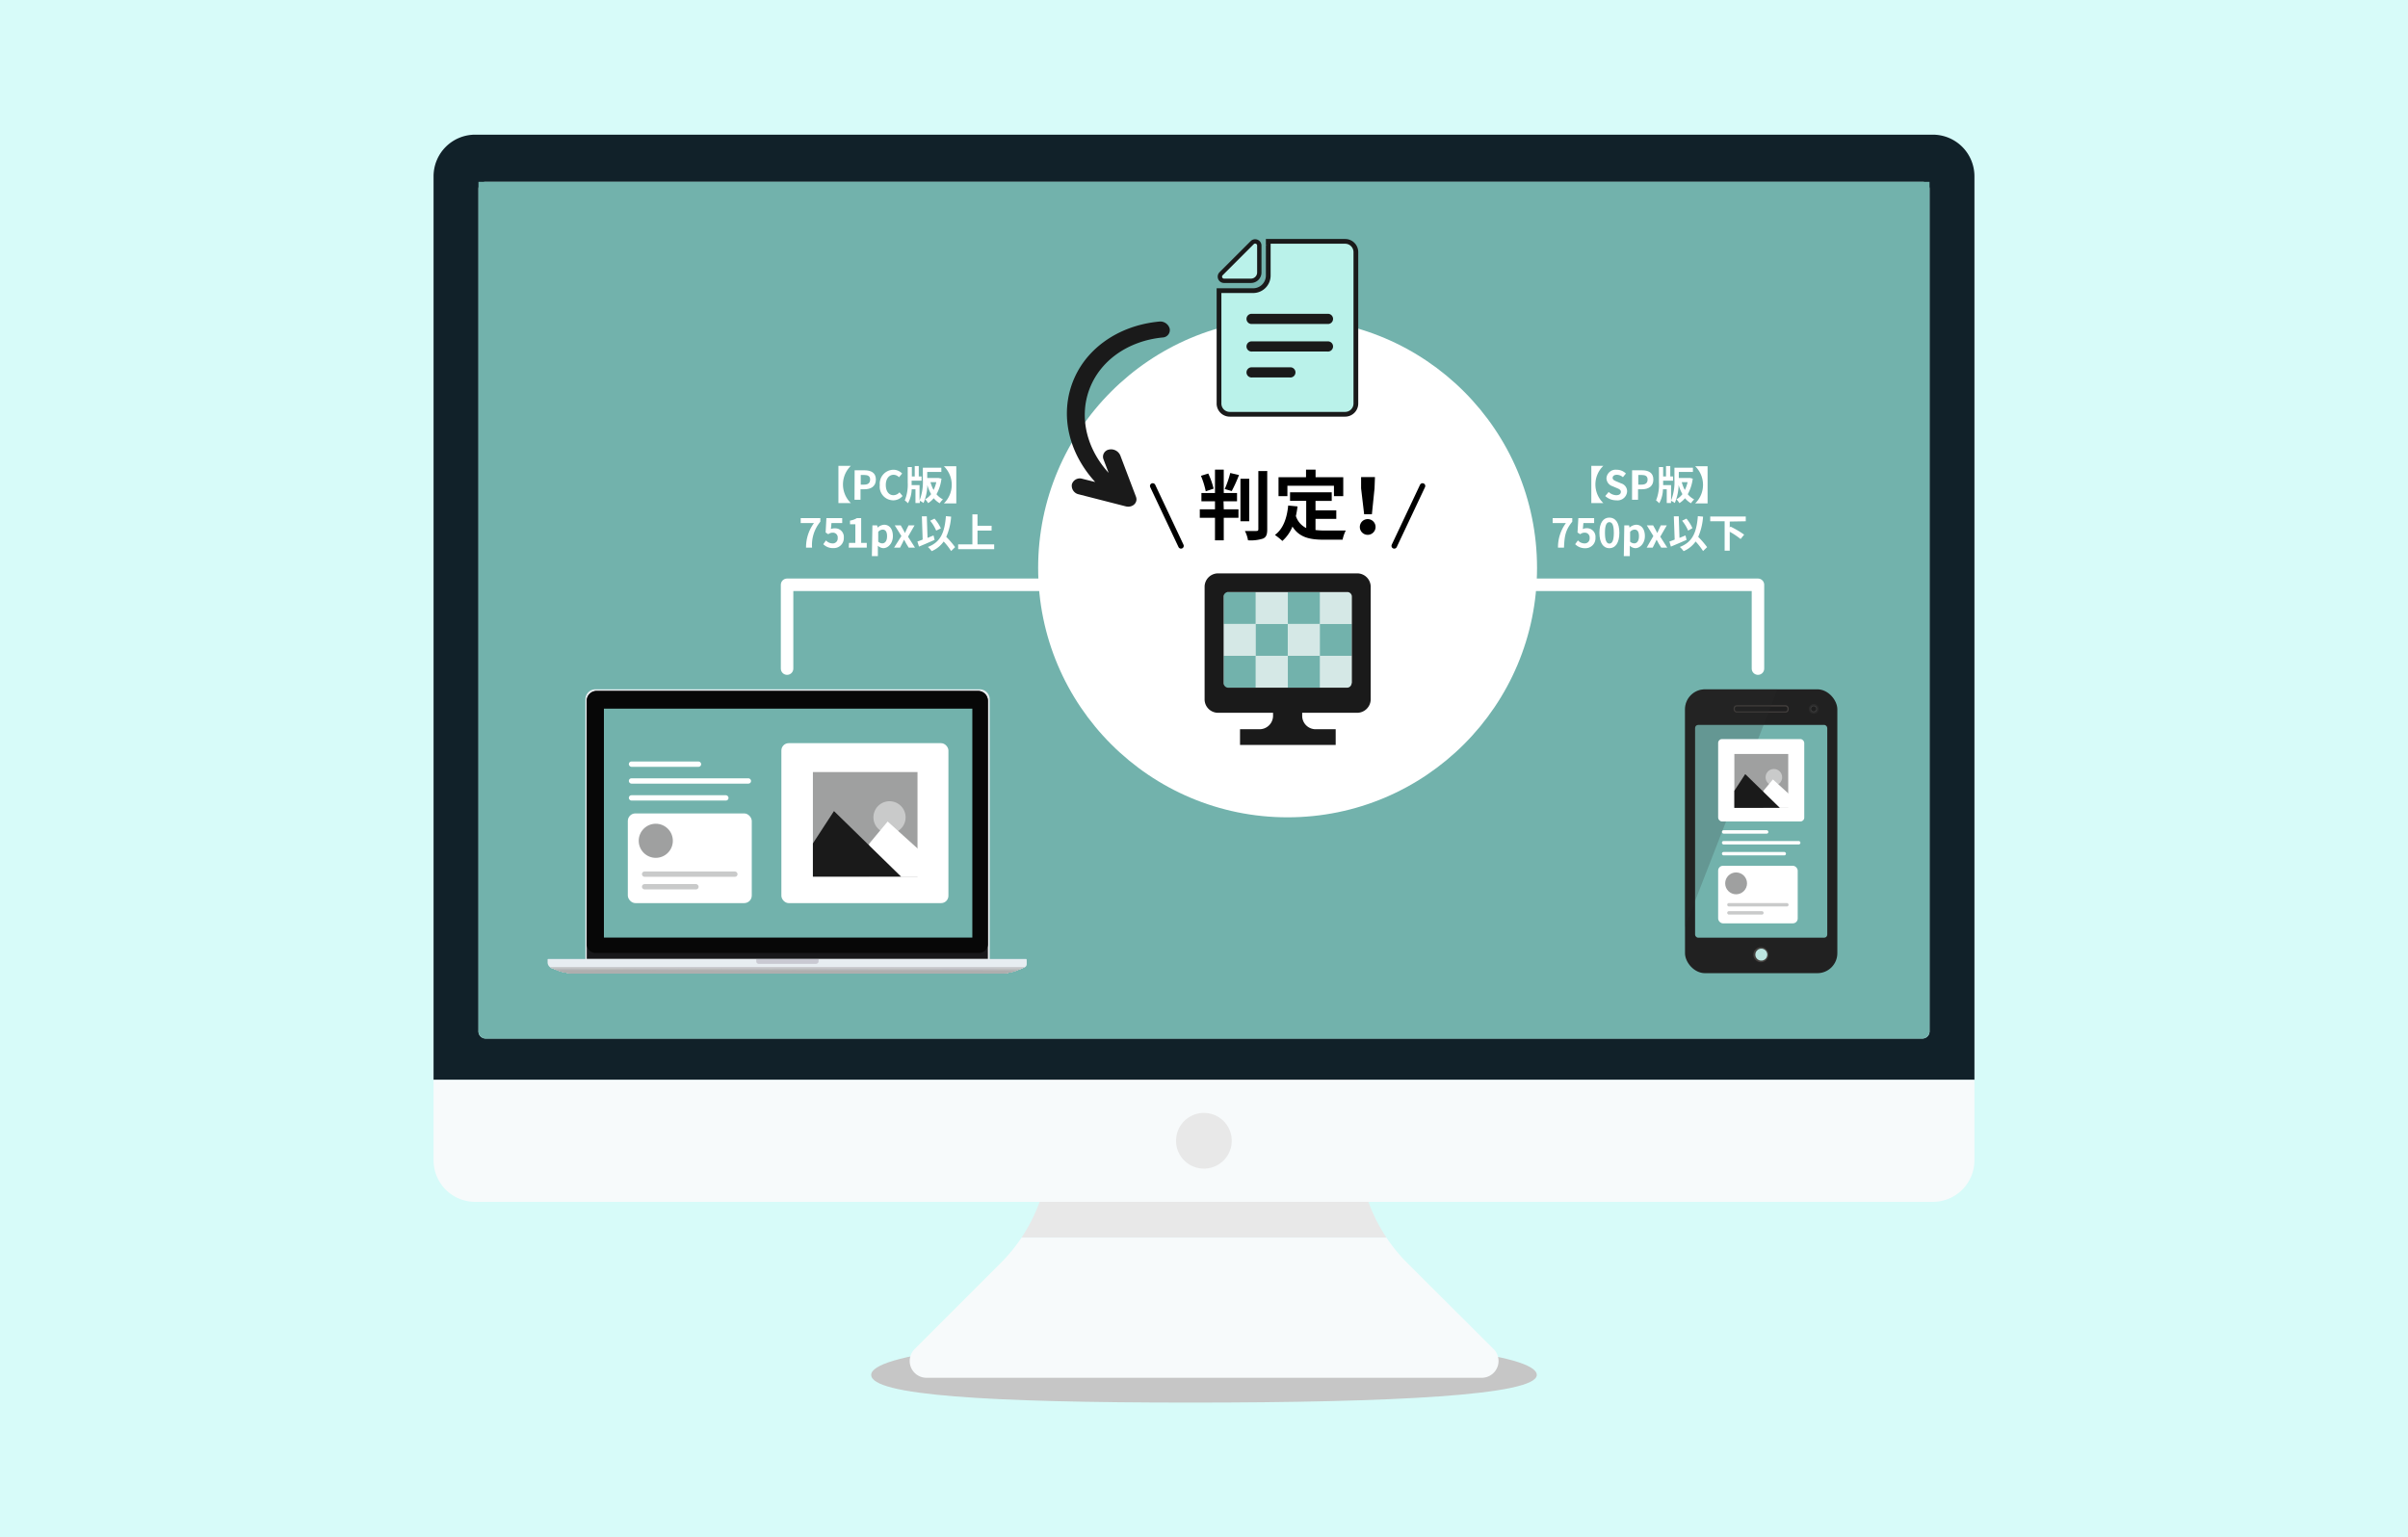 <svg xmlns="http://www.w3.org/2000/svg" xmlns:xlink="http://www.w3.org/1999/xlink" width="401" height="256" viewBox="0 0 401 256"><defs><filter id="b" x="97.71" y="-12400.54" width="66.8" height="32766" filterUnits="userSpaceOnUse" color-interpolation-filters="sRGB"><feFlood flood-color="#fff" result="bg"/><feBlend in="SourceGraphic" in2="bg"/></filter><mask id="a" x="97.71" y="-12400.54" width="66.8" height="32766" maskUnits="userSpaceOnUse"><g style="filter:url(#b)"/></mask><linearGradient id="c" x1="97.71" y1="137.41" x2="164.51" y2="137.41" gradientUnits="userSpaceOnUse"><stop offset="0.26" stop-color="#fff"/><stop offset="0.29" stop-color="#fdfdfd"/><stop offset="0.31" stop-color="#f5f5f5"/><stop offset="0.32" stop-color="#e7e7e7"/><stop offset="0.33" stop-color="#d4d4d4"/><stop offset="0.35" stop-color="#bababa"/><stop offset="0.36" stop-color="#9c9c9c"/><stop offset="0.36" stop-color="#8a8a8a"/><stop offset="0.37" stop-color="#949494"/><stop offset="0.39" stop-color="#b5b5b5"/><stop offset="0.41" stop-color="#d0d0d0"/><stop offset="0.44" stop-color="#e5e5e5"/><stop offset="0.47" stop-color="#f4f4f4"/><stop offset="0.5" stop-color="#fcfcfc"/><stop offset="0.56" stop-color="#fff"/><stop offset="0.64" stop-color="#fcfcfc"/><stop offset="0.69" stop-color="#f4f4f4"/><stop offset="0.73" stop-color="#e6e6e6"/><stop offset="0.77" stop-color="#d2d2d2"/><stop offset="0.81" stop-color="#b7b7b7"/><stop offset="0.84" stop-color="#989898"/><stop offset="0.86" stop-color="gray"/><stop offset="0.87" stop-color="#9e9e9e"/><stop offset="0.9" stop-color="#c1c1c1"/><stop offset="0.92" stop-color="#dcdcdc"/><stop offset="0.95" stop-color="#efefef"/><stop offset="0.97" stop-color="#fbfbfb"/><stop offset="1" stop-color="#fff"/></linearGradient><filter id="e" x="97.71" y="115.08" width="66.8" height="44.65" filterUnits="userSpaceOnUse" color-interpolation-filters="sRGB"><feFlood flood-color="#fff" result="bg"/><feBlend in="SourceGraphic" in2="bg"/></filter><mask id="d" x="97.71" y="115.08" width="66.8" height="44.65" maskUnits="userSpaceOnUse"><g style="mask:url(#a);filter:url(#e)"><path d="M164.51,159.74H97.71v-43a1.6,1.6,0,0,1,.49-1.16,1.64,1.64,0,0,1,1.16-.49h63.5a1.66,1.66,0,0,1,1.17.49,1.63,1.63,0,0,1,.48,1.16Zm-66.8,0h66.8v-43a1.63,1.63,0,0,0-.48-1.16,1.67,1.67,0,0,0-1.17-.48H99.36a1.66,1.66,0,0,0-1.65,1.64v43Z" style="mix-blend-mode:multiply;fill:url(#c)"/></g></mask><linearGradient id="f" x1="97.71" y1="137.41" x2="164.51" y2="137.41" gradientUnits="userSpaceOnUse"><stop offset="0.26" stop-color="#232020"/><stop offset="0.28" stop-color="#252222"/><stop offset="0.3" stop-color="#2d2a2a"/><stop offset="0.31" stop-color="#3b3838"/><stop offset="0.32" stop-color="#4e4b4b"/><stop offset="0.33" stop-color="#676565"/><stop offset="0.34" stop-color="#858484"/><stop offset="0.35" stop-color="#aaa9a9"/><stop offset="0.36" stop-color="#d3d2d2"/><stop offset="0.36" stop-color="#ececec"/><stop offset="0.37" stop-color="#e1e0e0"/><stop offset="0.38" stop-color="#b4b4b4"/><stop offset="0.4" stop-color="#8d8c8c"/><stop offset="0.42" stop-color="#6c6a6a"/><stop offset="0.44" stop-color="#524f4f"/><stop offset="0.46" stop-color="#3d3a3a"/><stop offset="0.48" stop-color="#2e2b2b"/><stop offset="0.51" stop-color="#262323"/><stop offset="0.56" stop-color="#232020"/><stop offset="0.63" stop-color="#252323"/><stop offset="0.67" stop-color="#2e2b2b"/><stop offset="0.71" stop-color="#3c3939"/><stop offset="0.74" stop-color="#504d4d"/><stop offset="0.77" stop-color="#6a6868"/><stop offset="0.79" stop-color="#8a8888"/><stop offset="0.82" stop-color="#afaeae"/><stop offset="0.84" stop-color="#dadada"/><stop offset="0.86" stop-color="#f7f7f7"/><stop offset="0.86" stop-color="#e0dfdf"/><stop offset="0.88" stop-color="#aeadad"/><stop offset="0.9" stop-color="#838282"/><stop offset="0.92" stop-color="#615e5e"/><stop offset="0.94" stop-color="#464343"/><stop offset="0.96" stop-color="#323030"/><stop offset="0.98" stop-color="#272424"/><stop offset="1" stop-color="#232020"/></linearGradient></defs><g style="isolation:isolate"><rect width="401" height="256" style="fill:#d7fbf9"/><path d="M255.92,229c0,3.39-23.93,4.61-57.71,4.61s-53.13-1.22-53.13-4.61,20.87-6.14,54.65-6.14S255.92,225.57,255.92,229Z" style="fill:#c6c6c6"/><path d="M226.22,190.73v-15l-25.72,3.77-25.72-3.77v15a27.83,27.83,0,0,1-4.66,15.4h60.76A27.83,27.83,0,0,1,226.22,190.73Z" style="fill:#e8e8e8"/><path d="M234.35,210.36a28,28,0,0,1-3.47-4.23H170.12a28,28,0,0,1-3.47,4.23L152.31,224.7a2.8,2.8,0,0,0,2,4.78h92.42a2.8,2.8,0,0,0,2-4.78Z" style="fill:#f7fafb"/><path d="M328.8,29.34a6.93,6.93,0,0,0-6.91-6.91H79.11a6.93,6.93,0,0,0-6.91,6.91V179.86H328.8ZM321.32,171.8a1.16,1.16,0,0,1-1.15,1.16H80.83a1.16,1.16,0,0,1-1.15-1.16V31.44a1.16,1.16,0,0,1,1.15-1.16H320.17a1.16,1.16,0,0,1,1.15,1.16Z" style="fill:#112129"/><path d="M72.2,179.86v13.41a6.93,6.93,0,0,0,6.91,6.91H321.89a6.93,6.93,0,0,0,6.91-6.91V179.86Z" style="fill:#f7fafb"/><circle cx="200.5" cy="190.02" r="4.64" transform="translate(-19.12 357.58) rotate(-80.81)" style="fill:#e8e8e8"/><path d="M79.68,30.28V171.6A1.27,1.27,0,0,0,80.83,173H320.17a1.27,1.27,0,0,0,1.15-1.36V30.28Z" style="fill:#72b2ac"/><circle cx="214.42" cy="94.59" r="41.54" style="fill:#fff"/><path d="M225,113.75a.76.76,0,0,1-.76.75H204.41a.77.77,0,0,1-.76-.75V99.38a.77.77,0,0,1,.75-.77h19.84a.76.76,0,0,1,.76.75v14.39Z" style="fill:#fff"/><rect x="209.11" y="98.62" width="5.34" height="5.3" style="fill:#72b2ac;opacity:0.3;isolation:isolate"/><rect x="214.46" y="98.62" width="5.34" height="5.3" style="fill:#72b2ac"/><rect x="209.11" y="103.93" width="5.34" height="5.3" style="fill:#72b2ac"/><rect x="203.77" y="103.93" width="5.34" height="5.3" style="fill:#72b2ac;opacity:0.3;isolation:isolate"/><rect x="203.77" y="98.62" width="5.34" height="5.3" style="fill:#72b2ac"/><rect x="214.46" y="109.23" width="5.34" height="5.3" style="fill:#72b2ac"/><rect x="214.46" y="103.93" width="5.34" height="5.3" style="fill:#72b2ac;opacity:0.3;isolation:isolate"/><rect x="219.79" y="98.62" width="5.34" height="5.3" style="fill:#72b2ac;opacity:0.3;isolation:isolate"/><rect x="219.79" y="109.23" width="5.34" height="5.3" style="fill:#72b2ac;opacity:0.3;isolation:isolate"/><rect x="219.79" y="103.93" width="5.34" height="5.3" style="fill:#72b2ac"/><rect x="209.11" y="109.23" width="5.34" height="5.3" style="fill:#72b2ac;opacity:0.3;isolation:isolate"/><rect x="203.77" y="109.23" width="5.34" height="5.3" style="fill:#72b2ac"/><path d="M226,95.5H202.86a2.24,2.24,0,0,0-2.26,2.24h0v18.73a2.24,2.24,0,0,0,2.24,2.25H212v.49a2.25,2.25,0,0,1-2.25,2.25H206.5v2.61h15.93v-2.61h-3.32a2.24,2.24,0,0,1-2.26-2.23v-.51H226a2.26,2.26,0,0,0,2.26-2.24h0V97.74A2.24,2.24,0,0,0,226,95.5Zm-.92,18.29a.76.76,0,0,1-.75.75H204.52a.77.77,0,0,1-.75-.75V99.42a.76.76,0,0,1,.7-.81h19.9a.75.75,0,0,1,.75.75v14.43Z" style="fill:#1a1a1a"/><path d="M214.42,69H224a1.79,1.79,0,0,0,1.79-1.79V42A1.79,1.79,0,0,0,224,40.2h-12.8v.59a1.21,1.21,0,0,1,0,.19v4.91a2.52,2.52,0,0,1-2.53,2.52H203V67.17A1.79,1.79,0,0,0,204.82,69h9.6Z" style="fill:#baf2ea;stroke:#1a1a1a;stroke-miterlimit:10;stroke-width:0.79px"/><path d="M214.79,62.87h-6.27a.85.85,0,1,1,0-1.69h6.27a.85.85,0,1,1,0,1.69Z" style="fill:#1a1a1a"/><path d="M221.05,58.55H208.52a.85.85,0,1,1,0-1.69h12.53a.85.85,0,1,1,0,1.69Z" style="fill:#1a1a1a"/><path d="M208.52,52.27h12.53a.85.85,0,1,1,0,1.69H208.52a.85.85,0,1,1,0-1.69Z" style="fill:#1a1a1a"/><path d="M203.83,46.77h4.51a1.39,1.39,0,0,0,1.37-1.37h0v-4.5a.69.69,0,0,0-.7-.69.67.67,0,0,0-.48.2l-5.19,5.19A.69.69,0,0,0,203.83,46.77Z" style="fill:#baf2ea;stroke:#1a1a1a;stroke-miterlimit:10;stroke-width:0.724px"/><path d="M179.67,82.34l7.81,2c1.11.27,2.07-.61,1.69-1.61l-2.6-6.85a1.67,1.67,0,0,0-1.9-1,1.21,1.21,0,0,0-.91,1.62l.86,2.26c-3.53-3.85-4.89-8.94-3.34-13.55,1.71-5.07,6.54-8.43,12.32-9a1.24,1.24,0,0,0,1.19-1.46,1.62,1.62,0,0,0-1.74-1.19c-6.84.64-12.59,4.62-14.62,10.65-1.89,5.61-.15,11.59,3.95,16.07l-2.13-.53a1.38,1.38,0,0,0-1.75.91A1.46,1.46,0,0,0,179.67,82.34Z" style="fill:#1a1a1a"/><path d="M203.79,84.83h2.45v1.41h-2.45V90h-1.46V86.24H199.8V84.83h2.53V83.49h-2.26V82.11h2.26V78.22h1.46v3.89H206v1.38h-2.25Zm-3-3a13.48,13.48,0,0,0-.8-2.58l1.22-.38a13.21,13.21,0,0,1,.89,2.52Zm3.16-.38a15.87,15.87,0,0,0,.92-2.67l1.46.34a24.7,24.7,0,0,1-1.21,2.67Zm4.08,5.37h-1.46V79.74h1.46Zm3-8.37v9.71c0,.88-.17,1.3-.69,1.54a6.69,6.69,0,0,1-2.51.29,5.25,5.25,0,0,0-.52-1.55c.82,0,1.63,0,1.89,0s.35-.07.35-.3V78.46Z"/><path d="M219.07,88.28a13,13,0,0,0,1.43.08c.68,0,2.77,0,3.61,0a6,6,0,0,0-.53,1.53h-3.15c-2.33,0-4.06-.38-5.2-2.18a6.45,6.45,0,0,1-1.68,2.39,10.7,10.7,0,0,0-1.24-1c1.36-1,2-2.75,2.21-4.9l1.56.15c-.08.56-.16,1.09-.28,1.6a3.4,3.4,0,0,0,1.72,2V83.42h-2.69V82h6.94v1.43h-2.7V85h3.46v1.42h-3.46Zm-4.68-5.64h-1.48V79.48h4.58V78.22h1.59v1.26h4.61v3.16h-1.55V80.91h-7.75Z"/><path d="M226.45,87.77a1.31,1.31,0,0,1,2.62,0,1.31,1.31,0,0,1-2.62,0Zm.21-6.43,0-1.88h2.31l-.07,1.88-.44,4.31h-1.29Z"/><line x1="191.96" y1="80.94" x2="196.67" y2="90.92" style="fill:none;stroke:#000;stroke-linecap:round;stroke-linejoin:round;stroke-width:0.919px"/><line x1="236.89" y1="80.94" x2="232.18" y2="90.92" style="fill:none;stroke:#000;stroke-linecap:round;stroke-linejoin:round;stroke-width:0.919px"/><polyline points="174.89 97.4 131.07 97.4 131.07 111.36" style="fill:none;stroke:#fff;stroke-linecap:round;stroke-linejoin:round;stroke-width:2.081px"/><polyline points="248.94 97.4 292.75 97.4 292.75 111.36" style="fill:none;stroke:#fff;stroke-linecap:round;stroke-linejoin:round;stroke-width:2.081px"/><rect x="280.6" y="114.81" width="25.37" height="47.28" rx="3.33" style="fill:#212121"/><path d="M293.26,160.27a1.26,1.26,0,1,1,1.25-1.25A1.25,1.25,0,0,1,293.26,160.27Zm0-2.3a1,1,0,1,0,1.05,1.05A1,1,0,0,0,293.26,158Z" style="fill:#44403e"/><path d="M293.26,158a1,1,0,1,0,.1,0Z" style="fill:#bce5e0"/><rect x="282.28" y="120.74" width="22.01" height="35.44" rx="0.51" style="fill:#72b2ac"/><rect x="288.7" y="117.46" width="9.17" height="1.22" rx="0.51" style="fill:#44403e"/><rect x="288.9" y="117.67" width="8.76" height="0.82" rx="0.31" style="fill:#1f1f1f"/><path d="M301.23,118.07a.81.81,0,1,1,.8.81A.8.8,0,0,1,301.23,118.07Z" style="fill:#2b2b2b"/><path d="M301.48,118.07a.55.55,0,1,1,.55.55A.55.55,0,0,1,301.48,118.07Z" style="fill:#3d3d3d"/><path d="M301.61,118.07a.42.42,0,1,1,.42.42A.41.41,0,0,1,301.61,118.07Z" style="fill:#1f1f1f"/><g style="opacity:0.2;mix-blend-mode:screen"><path d="M296,114.81,280.6,154.38V118.14a3.33,3.33,0,0,1,3.32-3.33Z" style="fill:#2b2b2b"/></g><rect x="286.12" y="144.2" width="13.25" height="9.59" rx="0.81" style="fill:#fff"/><rect x="287.63" y="150.41" width="10.22" height="0.57" rx="0.27" style="fill:#c9caca"/><rect x="287.63" y="151.76" width="6.06" height="0.57" rx="0.27" style="fill:#c9caca"/><circle cx="289.11" cy="147.13" r="1.82" style="fill:#9fa0a0"/><rect x="286.75" y="138.28" width="7.73" height="0.57" rx="0.27" style="fill:#fff"/><rect x="286.75" y="141.9" width="10.66" height="0.57" rx="0.27" style="fill:#fff"/><rect x="286.75" y="140.08" width="13.07" height="0.57" rx="0.27" style="fill:#fff"/><rect x="286.12" y="123.1" width="14.34" height="13.72" rx="0.63" style="fill:#fff"/><rect x="288.82" y="125.58" width="8.97" height="8.97" style="fill:#9fa0a0"/><circle cx="295.4" cy="129.46" r="1.38" style="fill:#c9caca"/><polygon points="293.64 131.74 295.24 129.82 297.91 132.24 297.91 134.55 293.64 134.55 293.64 131.74" style="fill:#fff"/><polygon points="288.82 131.71 290.63 128.93 296.39 134.55 288.82 134.55 288.82 131.71" style="fill:#1a1a1a"/><path d="M141.69,77.59v0a4.32,4.32,0,0,0,0,6.2v0h-2.07V77.59Z" style="fill:#fff"/><path d="M142.32,78.33h1.62c1.08,0,1.92.38,1.92,1.54s-.84,1.62-1.9,1.62h-.66v1.75h-1Zm1.58,2.39c.67,0,1-.29,1-.85s-.36-.76-1-.76h-.56v1.61Z" style="fill:#fff"/><path d="M146.51,80.8a2.32,2.32,0,0,1,2.28-2.56,2,2,0,0,1,1.44.63l-.52.62a1.25,1.25,0,0,0-.9-.41c-.74,0-1.3.64-1.3,1.69s.51,1.71,1.28,1.71a1.39,1.39,0,0,0,1-.48l.51.61a2,2,0,0,1-1.56.72A2.26,2.26,0,0,1,146.51,80.8Z" style="fill:#fff"/><path d="M156.78,79.72a7,7,0,0,1-.83,2.6,3.45,3.45,0,0,0,1.08.86,3.28,3.28,0,0,0-.54.64,3.5,3.5,0,0,1-1-.84,3.81,3.81,0,0,1-.93.82,2.53,2.53,0,0,0-.5-.63,3.31,3.31,0,0,0,1-.87,6.73,6.73,0,0,1-.63-1.52,7.84,7.84,0,0,1-.64,3,2.91,2.91,0,0,0-.62-.37v.37h-.72V81.49h-.63a5.06,5.06,0,0,1-.62,2.33,3,3,0,0,0-.53-.47,7,7,0,0,0,.49-3V77.79h.69v1.57h.48V77.62H153v1.74h.47v.7h-1.66v.74h1.32v2.57a8.56,8.56,0,0,0,.55-3.53V77.9h3.08v.71h-2.35v1h1.74l.13,0Zm-1.83.59a6,6,0,0,0,.52,1.3,5.69,5.69,0,0,0,.45-1.3Z" style="fill:#fff"/><path d="M159.25,83.85h-2.07v0a4.32,4.32,0,0,0,0-6.2v0h2.07Z" style="fill:#fff"/><path d="M135.55,87.12h-2.21V86.3h3.27v.59a6.08,6.08,0,0,0-1.38,4.32h-1A6.76,6.76,0,0,1,135.55,87.12Z" style="fill:#fff"/><path d="M137.1,90.64l.45-.63a1.53,1.53,0,0,0,1.08.5.82.82,0,0,0,.87-.9.79.79,0,0,0-.83-.89,1.17,1.17,0,0,0-.74.26l-.44-.29.13-2.39h2.63v.82h-1.79l-.09,1A1.31,1.31,0,0,1,139,88a1.43,1.43,0,0,1,1.52,1.56,1.66,1.66,0,0,1-1.72,1.73A2.24,2.24,0,0,1,137.1,90.64Z" style="fill:#fff"/><path d="M141.38,90.42h1.06v-3.1h-.89v-.61a3.16,3.16,0,0,0,1.14-.41h.72v4.12h.93v.79h-3Z" style="fill:#fff"/><path d="M145.28,87.5h.79l.07.38h0a1.78,1.78,0,0,1,1.09-.48c.92,0,1.46.75,1.46,1.9s-.76,2-1.58,2a1.38,1.38,0,0,1-.92-.41l0,.61v1.13h-1Zm2.44,1.81c0-.71-.23-1.1-.74-1.1a1,1,0,0,0-.73.38v1.63a1,1,0,0,0,.67.28C147.37,90.5,147.72,90.12,147.72,89.31Z" style="fill:#fff"/><path d="M150.11,89.28,149,87.5h1l.37.66c.11.21.22.42.34.62h0c.09-.2.19-.41.27-.62l.32-.66h1l-1.09,1.89,1.16,1.82h-1.05l-.41-.67c-.12-.22-.24-.45-.36-.66h0c-.11.21-.21.43-.32.66l-.34.67h-1Z" style="fill:#fff"/><path d="M155.64,89.92c-.87.39-1.85.81-2.6,1.12l-.27-.84c.25-.09.55-.19.88-.33L153.52,86l.82,0,.12,3.59,1-.41Zm2.75,1.86a10.92,10.92,0,0,0-1.24-1.59,4.68,4.68,0,0,1-2,1.61,4.42,4.42,0,0,0-.63-.7c2.11-.8,2.79-2.4,3-5.13l.87.08a10.29,10.29,0,0,1-.81,3.37,14.45,14.45,0,0,1,1.47,1.71Zm-2.49-3.4a6.5,6.5,0,0,0-1-1.65l.72-.35A6.7,6.7,0,0,1,156.68,88Z" style="fill:#fff"/><path d="M165.56,90.67v.8h-6v-.8h2.37v-5h.85v1.9h2.35v.8h-2.35v2.3Z" style="fill:#fff"/><path d="M267,77.59v0a4.3,4.3,0,0,0,0,6.2v0H265V77.59Z" style="fill:#fff"/><path d="M267.32,82.62l.57-.68a1.94,1.94,0,0,0,1.25.54c.51,0,.78-.22.78-.56s-.3-.48-.74-.66l-.66-.28a1.44,1.44,0,0,1-1-1.32,1.53,1.53,0,0,1,1.7-1.42,2.16,2.16,0,0,1,1.54.63l-.5.61a1.56,1.56,0,0,0-1-.4c-.43,0-.71.19-.71.52s.35.47.77.64l.64.27a1.37,1.37,0,0,1,1,1.34,1.59,1.59,0,0,1-1.8,1.48A2.67,2.67,0,0,1,267.32,82.62Z" style="fill:#fff"/><path d="M271.79,78.33h1.62c1.09,0,1.92.38,1.92,1.54s-.84,1.62-1.9,1.62h-.65v1.75h-1Zm1.58,2.39c.67,0,1-.29,1-.85s-.36-.76-1-.76h-.55v1.61Z" style="fill:#fff"/><path d="M281.89,79.72a7.23,7.23,0,0,1-.83,2.6,3.42,3.42,0,0,0,1.07.86,3.22,3.22,0,0,0-.53.64,3.5,3.5,0,0,1-1-.84,3.68,3.68,0,0,1-.94.82,2.49,2.49,0,0,0-.49-.63,3.31,3.31,0,0,0,1-.87,6.73,6.73,0,0,1-.63-1.52,8.22,8.22,0,0,1-.64,3,2.75,2.75,0,0,0-.63-.37v.37h-.71V81.49h-.63a5.06,5.06,0,0,1-.62,2.33,3,3,0,0,0-.53-.47,7,7,0,0,0,.48-3V77.79h.7v1.57h.48V77.62h.71v1.74h.46v.7h-1.65v.28c0,.15,0,.31,0,.46h1.32v2.57a8.41,8.41,0,0,0,.56-3.53V77.9h3.08v.71h-2.35v1h1.73l.14,0Zm-1.83.59a6,6,0,0,0,.51,1.3,5.26,5.26,0,0,0,.46-1.3Z" style="fill:#fff"/><path d="M284.36,83.85h-2.07v0a4.32,4.32,0,0,0,0-6.2v0h2.07Z" style="fill:#fff"/><path d="M260.77,87.12h-2.21V86.3h3.27v.59c-1.15,1.4-1.3,2.4-1.38,4.32h-1A6.77,6.77,0,0,1,260.77,87.12Z" style="fill:#fff"/><path d="M262.31,90.64l.46-.63a1.51,1.51,0,0,0,1.08.5.82.82,0,0,0,.87-.9.8.8,0,0,0-.83-.89,1.15,1.15,0,0,0-.74.26l-.45-.29.14-2.39h2.63v.82h-1.79l-.09,1a1.28,1.28,0,0,1,.59-.14,1.42,1.42,0,0,1,1.51,1.56A1.66,1.66,0,0,1,264,91.31,2.28,2.28,0,0,1,262.31,90.64Z" style="fill:#fff"/><path d="M266.35,88.74c0-1.7.66-2.53,1.66-2.53s1.66.84,1.66,2.53S269,91.31,268,91.31,266.35,90.43,266.35,88.74Zm2.4,0c0-1.38-.32-1.77-.74-1.77s-.74.39-.74,1.77.32,1.8.74,1.8S268.75,90.12,268.75,88.74Z" style="fill:#fff"/><path d="M270.49,87.5h.8l.07.38h0a1.8,1.8,0,0,1,1.1-.48c.91,0,1.46.75,1.46,1.9s-.77,2-1.58,2a1.4,1.4,0,0,1-.93-.41l0,.61v1.13h-1Zm2.44,1.81c0-.71-.22-1.1-.73-1.1a1,1,0,0,0-.74.38v1.63a1,1,0,0,0,.68.28C272.59,90.5,272.93,90.12,272.93,89.31Z" style="fill:#fff"/><path d="M275.33,89.28l-1.09-1.78h1.05l.37.66.33.62h0l.27-.62.31-.66h1l-1.09,1.89,1.16,1.82h-1l-.42-.67c-.11-.22-.23-.45-.35-.66h0l-.31.66-.34.67h-1Z" style="fill:#fff"/><path d="M280.86,89.92c-.87.39-1.86.81-2.61,1.12L278,90.2c.25-.09.55-.19.88-.33L278.74,86l.82,0,.12,3.59,1-.41Zm2.75,1.86a11.66,11.66,0,0,0-1.24-1.59,4.74,4.74,0,0,1-2,1.61,5,5,0,0,0-.63-.7c2.1-.8,2.79-2.4,3-5.13l.87.08a10.29,10.29,0,0,1-.81,3.37,14.63,14.63,0,0,1,1.48,1.71Zm-2.49-3.4a6.8,6.8,0,0,0-1-1.65l.72-.35a6.7,6.7,0,0,1,1,1.59Z" style="fill:#fff"/><path d="M288.05,86.87v1l.13-.16a15.46,15.46,0,0,1,2.27,1.34l-.59.73a12.28,12.28,0,0,0-1.81-1.21v3.15h-.85v-4.9h-2.4v-.79h5.92v.79Z" style="fill:#fff"/><path d="M99.15,114.81h64a1.66,1.66,0,0,1,1.66,1.66V159.9a0,0,0,0,1,0,0H97.49a0,0,0,0,1,0,0V116.48A1.66,1.66,0,0,1,99.15,114.81Z" style="fill:#eaeef1"/><path d="M99.36,115.08h63.5a1.65,1.65,0,0,1,1.65,1.65v43a0,0,0,0,1,0,0H97.71a0,0,0,0,1,0,0v-43A1.65,1.65,0,0,1,99.36,115.08Z" style="fill:#18181a"/><g style="mask:url(#d)"><path d="M164.51,159.74H97.71v-43a1.6,1.6,0,0,1,.49-1.16,1.64,1.64,0,0,1,1.16-.49h63.5a1.66,1.66,0,0,1,1.17.49,1.63,1.63,0,0,1,.48,1.16Zm-66.8,0h66.8v-43a1.63,1.63,0,0,0-.48-1.16,1.67,1.67,0,0,0-1.17-.48H99.36a1.66,1.66,0,0,0-1.65,1.64v43Z" style="fill:url(#f)"/></g><path d="M164.51,157.26V116.73a1.65,1.65,0,0,0-1.65-1.65H99.36a1.65,1.65,0,0,0-1.65,1.65v40.53a1.46,1.46,0,0,0,1.46,1.46h63.88A1.46,1.46,0,0,0,164.51,157.26Z" style="fill:#070707"/><path d="M170.84,159.73H91.28a.09.09,0,0,0-.09.09v.49a1,1,0,0,0,.64.91l1.19.45a6.24,6.24,0,0,0,2.14.39h72a5.5,5.5,0,0,0,2-.37l1.45-.56a.59.59,0,0,0,.37-.54V160C170.94,159.73,171,159.74,170.84,159.73Z" style="fill:#e7edf1"/><path d="M125.94,159.76v.36a.42.42,0,0,0,.42.42h9.51a.45.45,0,0,0,.45-.45v-.33Z" style="fill:#c9c9d2"/><rect x="100.57" y="118.03" width="61.35" height="38.13" style="fill:#72b2ac"/><path d="M91.57,161.07a.61.61,0,0,0,.26.15l1.19.45a6.24,6.24,0,0,0,2.14.39h72a5.5,5.5,0,0,0,2-.37l1.45-.56.1-.06Z" style="fill:#cecfd3"/><path d="M91.6,161.09a.94.94,0,0,0,.26.14l1.18.44a5.94,5.94,0,0,0,2.12.39h72a5.55,5.55,0,0,0,1.93-.36l1.43-.55.1-.06Z" style="fill:#cdced2"/><path d="M91.64,161.1a1.1,1.1,0,0,0,.26.15l1.16.43a6,6,0,0,0,2.1.38h72a5.17,5.17,0,0,0,1.9-.36l1.42-.54.1,0Z" style="fill:#cccdd1"/><path d="M91.68,161.12a1,1,0,0,0,.25.14l1.15.43a6.2,6.2,0,0,0,2.08.37h72a5.27,5.27,0,0,0,1.88-.35s1.39-.53,1.39-.53l.1-.05Z" style="fill:#cbccd0"/><path d="M91.72,161.14a.84.84,0,0,0,.25.13l1.14.42a6,6,0,0,0,2,.37h72a5.32,5.32,0,0,0,1.85-.34l1.37-.52.1,0Z" style="fill:#cbcccf"/><path d="M91.76,161.15a.8.8,0,0,0,.24.14l1.13.41a6.16,6.16,0,0,0,2,.36h72a5.14,5.14,0,0,0,1.82-.33l1.36-.51.09-.05Z" style="fill:#cacbce"/><path d="M91.79,161.17a1.36,1.36,0,0,0,.24.13s1.07.39,1.12.4a5.84,5.84,0,0,0,2,.36h72a5.29,5.29,0,0,0,1.8-.32c.06,0,1.33-.5,1.33-.51l.09,0Z" style="fill:#c9cacd"/><path d="M91.83,161.18a.92.92,0,0,0,.24.13l1.1.4a6,6,0,0,0,2,.35h72a5.13,5.13,0,0,0,1.77-.32c.07,0,1.31-.49,1.32-.49l.08,0Z" style="fill:#c8c9cc"/><path d="M91.87,161.2a.71.71,0,0,0,.23.12l1.1.4a6,6,0,0,0,2,.34h72a5,5,0,0,0,1.74-.31l1.3-.48.09-.05Z" style="fill:#c7c8cb"/><path d="M91.91,161.21a1,1,0,0,0,.23.13l1.08.38a5.93,5.93,0,0,0,1.94.35h72a5,5,0,0,0,1.71-.31c.1,0,1.28-.47,1.29-.47l.08,0Z" style="fill:#c6c7ca"/><path d="M92,161.23a.57.57,0,0,0,.22.12l1.07.38a6.12,6.12,0,0,0,1.92.34h72a5.14,5.14,0,0,0,1.69-.3l1.26-.47.08,0Z" style="fill:#c6c6c9"/><path d="M92,161.25a.75.75,0,0,0,.22.11s1,.35,1.05.37a5.77,5.77,0,0,0,1.9.34h72a5,5,0,0,0,1.66-.3c.11,0,1.23-.45,1.24-.45a.2.2,0,0,0,.08,0Z" style="fill:#c5c5c8"/><path d="M92,161.26a.9.9,0,0,0,.22.11c.05,0,1,.35,1.05.37a5.8,5.8,0,0,0,1.87.33h72a4.79,4.79,0,0,0,1.63-.29c.12,0,1.22-.44,1.23-.44l.07,0Z" style="fill:#c4c5c7"/><path d="M92.06,161.28a.75.75,0,0,0,.22.11l1,.36a6,6,0,0,0,1.85.32h72a5,5,0,0,0,1.61-.28c.13,0,1.19-.43,1.2-.43l.07,0Z" style="fill:#c3c4c6"/><path d="M92.1,161.29a.68.68,0,0,0,.21.11l1,.35a5.88,5.88,0,0,0,1.83.32h72a5,5,0,0,0,1.58-.27c.14,0,1.17-.42,1.19-.43l.07,0Z" style="fill:#c2c3c5"/><path d="M92.14,161.31a.59.59,0,0,0,.21.1c.06,0,.88.32,1,.35a6.09,6.09,0,0,0,1.81.31h72a4.6,4.6,0,0,0,1.55-.27c.15,0,1.16-.41,1.17-.41l.07,0Z" style="fill:#c1c2c4"/><path d="M92.18,161.32a.53.53,0,0,0,.2.1c.06,0,.87.31,1,.34a5.61,5.61,0,0,0,1.78.31h72a4.73,4.73,0,0,0,1.53-.26c.16,0,1.13-.4,1.15-.4l.06,0Z" style="fill:#c1c1c3"/><path d="M92.21,161.34a1,1,0,0,0,.21.1c.06,0,.84.3,1,.33a5.76,5.76,0,0,0,1.76.3h72a4.81,4.81,0,0,0,1.5-.25c.17,0,1.11-.39,1.13-.4a.09.09,0,0,0,.06,0Z" style="fill:#c0c0c2"/><path d="M92.25,161.35a.53.53,0,0,0,.2.1l1,.33a6,6,0,0,0,1.74.3h72a4.93,4.93,0,0,0,1.47-.25c.18,0,1.09-.38,1.11-.39l.06,0Z" style="fill:#bfbfc1"/><path d="M92.29,161.37a.85.85,0,0,0,.19.09c.08,0,.81.29,1,.32a5.87,5.87,0,0,0,1.72.3h72a4.61,4.61,0,0,0,1.45-.25c.19,0,1.07-.36,1.09-.37l.05,0Z" style="fill:#bebfc1"/><path d="M92.33,161.39a.67.67,0,0,0,.19.09c.08,0,.78.27,1,.31a6,6,0,0,0,1.69.29h72a4.7,4.7,0,0,0,1.42-.24c.2,0,1-.36,1.07-.36l.06,0Z" style="fill:#bdbec0"/><path d="M92.37,161.4a.59.59,0,0,0,.18.09c.09,0,.77.26.94.3a5.59,5.59,0,0,0,1.67.29h72a4.82,4.82,0,0,0,1.39-.23c.21,0,1-.35,1.06-.36l0,0Z" style="fill:#bcbdbf"/><path d="M92.41,161.42a.81.81,0,0,0,.18.08c.09,0,.74.26.92.3a5.77,5.77,0,0,0,1.65.28h72a4.67,4.67,0,0,0,1.37-.22c.22-.05,1-.34,1-.35l.05,0Z" style="fill:#bbbcbe"/><path d="M92.44,161.43a.43.43,0,0,0,.18.08c.09,0,.73.25.92.3a5.91,5.91,0,0,0,1.62.27h72a4.47,4.47,0,0,0,1.34-.22c.23,0,1-.32,1-.33l0,0Z" style="fill:#bbbbbd"/><path d="M92.48,161.45a.81.81,0,0,0,.18.08c.09,0,.7.24.9.28a5.77,5.77,0,0,0,1.6.27h72a4.59,4.59,0,0,0,1.31-.21c.24-.05,1-.32,1-.32l0,0Z" style="fill:#bababc"/><path d="M92.52,161.46a.54.54,0,0,0,.17.08c.1,0,.69.23.89.28a6.06,6.06,0,0,0,1.58.26h72a4.74,4.74,0,0,0,1.28-.2c.25,0,1-.31,1-.32l0,0Z" style="fill:#b9b9bb"/><path d="M92.56,161.48a.6.6,0,0,0,.17.07c.1,0,.66.22.87.27a5.54,5.54,0,0,0,1.56.26h72a4.64,4.64,0,0,0,1.26-.19c.26-.06.93-.3,1-.31l0,0Z" style="fill:#b8b8ba"/><path d="M92.6,161.5l.16.06c.11,0,.65.22.87.27a5.71,5.71,0,0,0,1.53.26h72a4.45,4.45,0,0,0,1.23-.2,9.59,9.59,0,0,0,.94-.29l0,0Z" style="fill:#b7b8b9"/><path d="M92.63,161.51a.6.6,0,0,0,.17.07c.11,0,.62.2.85.26a6,6,0,0,0,1.51.25h72a4.61,4.61,0,0,0,1.2-.19c.28-.06.9-.27.93-.28l0,0Z" style="fill:#b6b7b8"/><path d="M92.67,161.53l.16.06c.12,0,.6.2.84.25a5.88,5.88,0,0,0,1.49.25h72a4.45,4.45,0,0,0,1.18-.18c.29-.06.87-.27.9-.28h0Z" style="fill:#b6b6b7"/><path d="M92.71,161.54a.37.37,0,0,0,.15.06c.12,0,.59.19.83.25a6.25,6.25,0,0,0,1.47.24h72a4.64,4.64,0,0,0,1.15-.17c.3-.07.85-.26.89-.27h0Z" style="fill:#b5b5b6"/><path d="M92.75,161.56l.15.06c.12,0,.56.17.82.23a5.49,5.49,0,0,0,1.44.24h72a4.41,4.41,0,0,0,1.12-.17,8.82,8.82,0,0,0,.87-.25h0Z" style="fill:#b4b4b5"/><path d="M92.79,161.57l.14.06c.13,0,.55.17.81.23a5.82,5.82,0,0,0,1.42.23h72a4.79,4.79,0,0,0,1.1-.16c.32-.07.81-.23.85-.24h0Z" style="fill:#b3b3b4"/><path d="M92.82,161.59l.15,0,.79.23a6.22,6.22,0,0,0,1.4.22h72a4.52,4.52,0,0,0,1.07-.15c.33-.07.79-.23.83-.24h0Z" style="fill:#b2b2b3"/><path d="M92.86,161.6l.14.05c.14,0,.51.16.78.22a6.06,6.06,0,0,0,1.38.22h72a4.8,4.8,0,0,0,1-.14,8.08,8.08,0,0,0,.81-.23h0Z" style="fill:#b1b1b2"/><path d="M92.9,161.62l.14,0,.77.21a6.36,6.36,0,0,0,1.35.21h72a4.63,4.63,0,0,0,1-.14c.35-.07.75-.2.79-.21h0Z" style="fill:#b1b1b1"/><path d="M92.94,161.64l.13,0c.15,0,.47.14.76.21a6.19,6.19,0,0,0,1.33.21h72a4.37,4.37,0,0,0,1-.14c.36-.07.73-.19.77-.2h0Z" style="fill:#b0b0b0"/><path d="M93,161.65l.13,0c.14,0,.44.13.74.2a6.11,6.11,0,0,0,1.31.21h72a4.7,4.7,0,0,0,1-.13,7.13,7.13,0,0,0,.76-.2h0Z" style="fill:#afafaf"/><path d="M93,161.67a10.41,10.41,0,0,0,2.14.43h72a7.36,7.36,0,0,0,1.68-.31Z" style="fill:#aeaeae"/><circle cx="131.07" cy="116.55" r="0.66" style="fill:none;stroke:#232323;stroke-miterlimit:10;stroke-width:0.005px"/><rect x="130.12" y="123.78" width="27.82" height="26.64" rx="1.22" style="fill:#fff"/><rect x="104.55" y="135.48" width="20.64" height="14.94" rx="1.26" style="fill:#fff"/><rect x="106.9" y="145.15" width="15.92" height="0.89" rx="0.43" style="fill:#c9caca"/><rect x="106.9" y="147.25" width="9.44" height="0.89" rx="0.43" style="fill:#c9caca"/><circle cx="109.21" cy="140.04" r="2.84" transform="translate(-67.04 118.24) rotate(-45)" style="fill:#9fa0a0"/><rect x="104.72" y="126.83" width="12.04" height="0.89" rx="0.43" style="fill:#fff"/><rect x="104.72" y="132.45" width="16.6" height="0.89" rx="0.43" style="fill:#fff"/><rect x="104.72" y="129.63" width="20.35" height="0.89" rx="0.43" style="fill:#fff"/><rect x="135.37" y="128.59" width="17.42" height="17.42" style="fill:#9fa0a0"/><circle cx="148.13" cy="136.13" r="2.68" style="fill:#c9caca"/><polygon points="144.72 140.55 147.82 136.83 153.01 141.51 153.01 146.01 144.72 146.01 144.72 140.55" style="fill:#fff"/><polygon points="135.37 140.48 138.88 135.09 150.06 146.01 135.37 146.01 135.37 140.48" style="fill:#1a1a1a"/></g></svg>